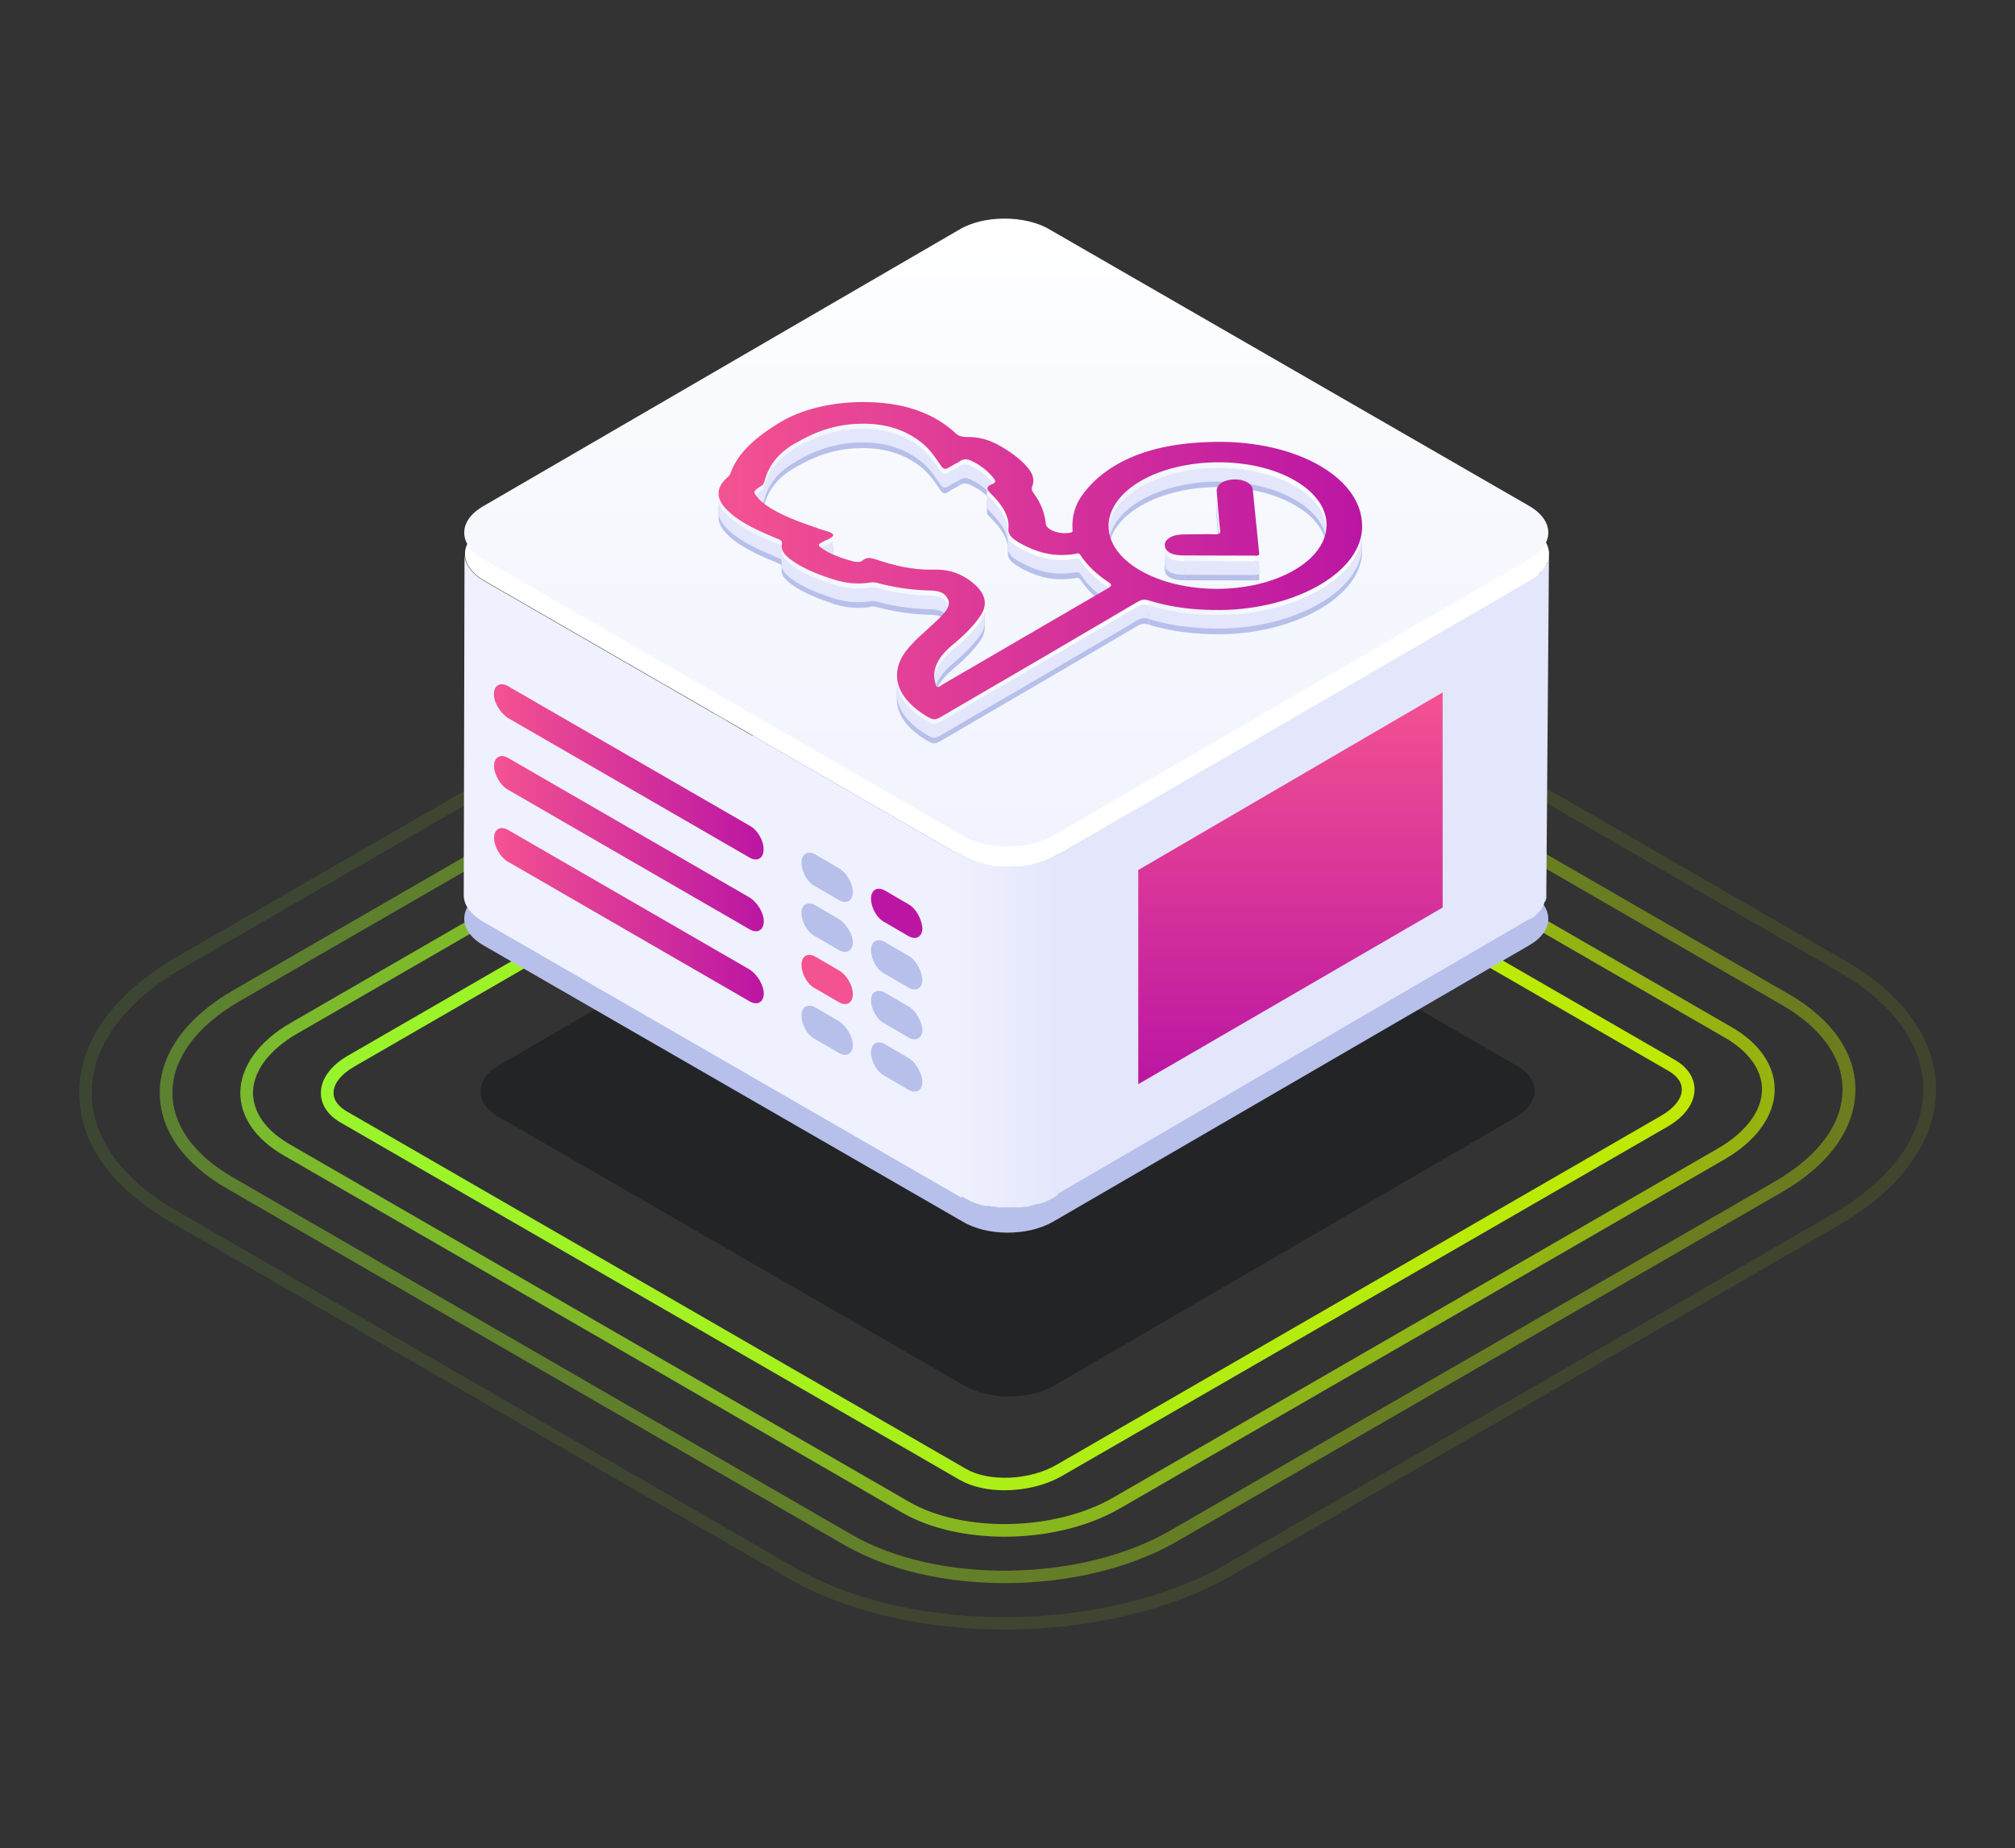<?xml version="1.0" encoding="utf-8"?>
<!-- Generator: Adobe Illustrator 24.0.1, SVG Export Plug-In . SVG Version: 6.00 Build 0)  -->
<svg version="1.1" id="Layer_1" xmlns="http://www.w3.org/2000/svg" xmlns:xlink="http://www.w3.org/1999/xlink" x="0px" y="0px"
	 viewBox="0 0 1063.2 975.3" style="enable-background:new 0 0 1063.2 975.3;" xml:space="preserve">
<rect x="0" y="0" width="1063.2" height="975.3" fill="#333333" stroke="none"/>
<style type="text/css">
	.st0{opacity:0.1;}
	.st1{fill:url(#SVGID_1_);}
	.st2{opacity:0.4;}
	.st3{fill:url(#SVGID_2_);}
	.st4{opacity:0.7;}
	.st5{fill:url(#SVGID_3_);}
	.st6{fill:url(#SVGID_4_);}
	.st7{fill:#0B0D0F;}
	.st8{fill:#B7C0EB;}
	.st9{fill:#E4E7FB;}
	.st10{fill:#EFF1FE;}
	.st11{fill:#FFFFFF;}
	.st12{fill:url(#SVGID_5_);}
	.st13{fill:url(#SVGID_6_);}
	.st14{enable-background:new    ;}
	.st15{fill:#F45391;}
	.st16{fill:#BB16A3;}
	.st17{fill:url(#SVGID_7_);}
	.st18{fill:url(#SVGID_8_);}
	.st19{fill:url(#SVGID_9_);}
	.st20{fill:url(#SVGID_10_);}
	.st21{fill:url(#SVGID_11_);}
	.st22{fill:url(#SVGID_12_);}
	.st23{fill:url(#SVGID_13_);}
	.st24{fill:url(#SVGID_14_);}
	.st25{fill:url(#SVGID_15_);}
	.st26{fill:url(#SVGID_16_);}
	.st27{fill:url(#SVGID_17_);}
	.st28{fill:url(#SVGID_18_);}
	.st29{fill:url(#SVGID_19_);}
	.st30{fill:url(#SVGID_20_);}
	.st31{fill:url(#SVGID_21_);}
	.st32{fill:url(#SVGID_22_);}
	.st33{fill:url(#SVGID_23_);}
	.st34{fill:url(#SVGID_24_);}
	.st35{fill:url(#SVGID_25_);}
	.st36{fill:url(#SVGID_26_);}
	.st37{fill:url(#SVGID_27_);}
	.st38{fill:url(#SVGID_28_);}
	.st39{fill:url(#SVGID_29_);}
</style>
<g>
	<g>
		<g class="st0">
			<linearGradient id="SVGID_1_" gradientUnits="userSpaceOnUse" x1="41.782" y1="575.789" x2="1021.418" y2="575.789">
				<stop  offset="0" style="stop-color:#98F42C"/>
				<stop  offset="1" style="stop-color:#C0E900"/>
			</linearGradient>
			<path class="st1" d="M530.1,859.9c-41.6,0-82.8-9-114.1-27L89.5,644.5c-30.8-17.8-47.7-41.8-47.7-67.8
				c0-27.1,18.3-52.5,51.4-71.7l319.2-184.3c65.8-38,171.1-38.9,234.9-2.1l326.5,188.5c30.8,17.8,47.7,41.8,47.7,67.8
				c0,27.1-18.3,52.5-51.4,71.7L650.9,830.8C617.3,850.2,573.4,859.9,530.1,859.9z M533.1,298.2c-42.2,0-84.8,9.5-117.5,28.3
				L96.5,510.8c-31,17.9-48.1,41.3-48.1,65.9c0,23.5,15.8,45.5,44.4,62l326.5,188.5c61.9,35.7,164.3,34.8,228.2-2.1l319.2-184.3
				c31-17.9,48.1-41.3,48.1-65.9c0-23.4-15.8-45.5-44.4-62L643.9,324.4C613.6,306.9,573.6,298.2,533.1,298.2z"/>
		</g>
		<g class="st2">
			<linearGradient id="SVGID_2_" gradientUnits="userSpaceOnUse" x1="84.298" y1="575.788" x2="978.9" y2="575.788">
				<stop  offset="0" style="stop-color:#98F42C"/>
				<stop  offset="1" style="stop-color:#C0E900"/>
			</linearGradient>
			<path class="st3" d="M530.1,835.4c-30.7,0-61-6.6-84-19.8L119.6,627.1c-22.8-13.1-35.3-31-35.3-50.4c0-20.5,13.8-39.8,39-54.3
				l319.2-184.3c49.2-28.4,127.5-29.3,174.7-2.1l326.5,188.5c22.8,13.1,35.3,31,35.3,50.4c0,20.5-13.8,39.8-39,54.3L620.8,813.5
				C595.5,828.1,562.5,835.4,530.1,835.4z M122.9,621.3l326.5,188.5c45.3,26.2,120.7,25.2,168-2.1l319.2-184.3
				c23-13.3,35.6-30.5,35.6-48.5c0-16.9-11.3-32.7-32-44.6L613.8,341.8c-45.3-26.2-120.7-25.2-168,2.1L126.6,528.2
				c-23,13.3-35.6,30.5-35.6,48.5C91,593.6,102.3,609.4,122.9,621.3z"/>
		</g>
		<g class="st4">
			<linearGradient id="SVGID_3_" gradientUnits="userSpaceOnUse" x1="126.807" y1="575.788" x2="936.391" y2="575.788">
				<stop  offset="0" style="stop-color:#98F42C"/>
				<stop  offset="1" style="stop-color:#C0E900"/>
			</linearGradient>
			<path class="st5" d="M530.1,810.9c-19.8,0-39.3-4.2-53.9-12.6L149.7,609.7c-14.8-8.5-22.9-20.3-22.9-33
				c0-13.7,9.7-27.2,26.5-36.9l319.2-184.3c32.6-18.8,84-19.8,114.5-2.1l326.5,188.5c14.8,8.5,22.9,20.3,22.9,33
				c0,13.7-9.7,27.2-26.5,36.9L590.7,796.1C573.7,805.9,551.6,810.9,530.1,810.9z M153,603.9l326.5,188.5
				c28.7,16.6,77.1,15.6,107.8-2.1l319.2-184.3c14.7-8.5,23.2-19.9,23.2-31.1c0-10.3-6.9-20-19.5-27.3L583.7,359.1
				c-28.7-16.6-77.1-15.6-107.8,2.1L156.7,545.5c-14.7,8.5-23.2,19.9-23.2,31.1C133.5,587,140.4,596.7,153,603.9L153,603.9z"/>
		</g>
		<g>
			<linearGradient id="SVGID_4_" gradientUnits="userSpaceOnUse" x1="169.265" y1="575.789" x2="893.934" y2="575.789">
				<stop  offset="0" style="stop-color:#98F42C"/>
				<stop  offset="1" style="stop-color:#C0E900"/>
			</linearGradient>
			<path class="st6" d="M530.1,786.4c-8.9,0-17.4-1.8-23.9-5.6L179.8,592.4c-6.8-3.9-10.5-9.5-10.5-15.7c0-7.2,5.2-14.4,14.2-19.6
				l319.2-184.3c16.3-9.4,40.1-10.3,54.4-2.1l326.5,188.5c6.8,3.9,10.5,9.5,10.5,15.7c0,7.2-5.2,14.4-14.2,19.6L560.6,778.7
				C551.8,783.8,540.7,786.4,530.1,786.4z M533.1,371.8c-9.4,0-19.4,2.3-27.2,6.8L186.8,562.9c-6.9,4-10.8,9-10.8,13.8
				c0,4.8,3.9,8,7.2,9.9l326.5,188.5c12.1,7,33.5,6.1,47.7-2.1l319.2-184.3c6.9-4,10.8-9,10.8-13.8c0-4.8-3.9-8-7.2-9.9L553.6,376.5
				C548.1,373.4,540.8,371.8,533.1,371.8z"/>
		</g>
	</g>
	<g class="st2">
		<path class="st7" d="M263.2,589.4c-12.9-7.3-12.9-19.9,0-27.2l244.2-142c12.9-7.3,33.7-7.3,46.6,0l246,142
			c12.9,7.3,12.9,19.4,0,27.2l-244.2,142c-12.9,7.3-33.7,7.3-46.6,0L263.2,589.4z"/>
	</g>
	<g>
		<path class="st8" d="M255,498.8c-13.4-7.8-13.4-20.3,0-28l251.1-145.9c12.9-7.8,35-7.8,47.9,0l252.9,145.9
			c13.4,7.8,13.4,20.3,0,28L555.8,644.6c-13.4,7.8-35,7.8-47.9,0L255,498.8z"/>
	</g>
	<path class="st9" d="M817.3,292.5c0,0.4,0,0.9,0,1.3c0,0.4-0.7,0.4-0.7,0.8c0,0.4,0,0.9-0.4,1.3c0,0,0.3,0.5,0.3,0.9
		s-0.4,0.9-0.4,0.9c-0.4,0.4-0.4,0.9-0.9,1.3c0,0,0,0-0.4,0.4c-0.4,0.4-0.4,0.9-0.9,1.3c0,0-0.6,0-0.6,0.5c-0.4,0.4-0.2,0.8-0.7,1.3
		c-0.4,0.4-1.5,0.1-1.5,0.6c-0.4,0.4-0.4,0.4-0.9,0.9c-0.4,0.4-0.9,0.4-1.3,0.9c-0.4,0.4-1.3,0.4-1.8,0.8L557.1,451.8l-1.3,179.5
		L806.9,485h0.4c0.4-0.4,0.4-0.4,0.9-0.4c0.4-0.4,0.9-0.4,1.3-0.9c0.4,0,0.4-0.4,0.9-0.9c0.4-0.4,0.9-0.4,0.9-0.9l0,0
		c0.4-0.4,0.9-0.9,1.3-1.3c0,0,0,0,0.4-0.4c0.4-0.4,0.4-0.4,0.4-0.9l0.4-0.4c0,0,0,0,0-0.4c0.4-0.4,0.4-0.9,0.9-1.3c0,0,0,0,0-0.4
		s0.4-0.9,0.4-0.9c0-0.4,0-0.4,0.4-0.4l0,0c0-0.4,0-0.9,0.4-1.3c0-0.4,0-0.4,0-0.9c0,0,0,0,0-0.4c0-0.4,0-0.9,0-0.9
		c0-0.4,0-0.4,0-0.9v-0.4l1.4-178.7C817.4,293.2,817.3,292.1,817.3,292.5z"/>
	<path class="st10" d="M255,306.3c-6.5-3.9-9.9-9.1-9.9-13.8l-0.4,179.9c0,5.2,3.5,9.9,9.9,13.8l252.9,145.9l0.4-179.9L255,306.3z"
		/>
	<g>
		<path class="st11" d="M807.3,278.3c13.4,7.8,13.4,20.3,0,28L556.2,452.2c-13.4,7.8-35,7.8-47.9,0L255.4,306.3
			c-13.4-7.8-13.4-20.3,0-28l251.1-145.9c12.9-7.8,35-7.8,47.9,0L807.3,278.3z"/>
	</g>
	<g>
		
			<linearGradient id="SVGID_5_" gradientUnits="userSpaceOnUse" x1="1003.317" y1="18719.246" x2="1003.317" y2="19330.932" gradientTransform="matrix(-0.542 0 0 -0.542 1074.55 10588.851)">
			<stop  offset="0" style="stop-color:#F1F4FE"/>
			<stop  offset="0.58" style="stop-color:#F7F9FE"/>
			<stop  offset="1" style="stop-color:#FFFFFF"/>
		</linearGradient>
		<path class="st12" d="M255,295.1c-13.4-7.8-13.4-20.3,0-28l251.1-145.9c12.9-7.8,35-7.8,47.9,0L806.9,267c13.4,7.8,13.4,20.3,0,28
			L555.8,440.9c-13.4,7.8-35,7.8-47.9,0L255,295.1z"/>
	</g>
	
		<linearGradient id="SVGID_6_" gradientUnits="userSpaceOnUse" x1="119.549" y1="-2322.448" x2="195.061" y2="-2322.448" gradientTransform="matrix(0.721 0 0 0.721 418.042 2216.998)">
		<stop  offset="0" style="stop-color:#EFF1FE"/>
		<stop  offset="1" style="stop-color:#E4E7FB"/>
	</linearGradient>
	<path class="st13" d="M552.3,633.8c1.3-0.4,5.2-2.6,6-3.5V450.4c-0.9,0.4-4.3,2.6-5.6,3c-0.4,0-0.4,0.4-0.9,0.4
		c-0.9,0.4-1.7,0.9-2.6,0.9c-0.4,0-0.9,0.4-0.9,0.4c-0.4,0-1.3,0.4-1.7,0.4s-0.9,0-1.3,0.4c-0.4,0-1.3,0.4-1.7,0.4s-0.9,0-1.3,0.4
		c-1.3,0-2.6,0.4-3.9,0.4c-0.4,0-0.9,0-1.3,0c-0.9,0-1.3,0-2.2,0c-0.4,0-0.9,0-1.3,0c-0.4,0-1.3,0-1.7,0s-0.9,0-1.7,0
		c-0.4,0-1.3,0-1.7,0s-1.3,0-1.7,0s-1.3,0-1.7,0s-0.9,0-1.7-0.4c-0.4,0-1.3-0.4-1.7-0.4s-0.9,0-1.3-0.4c-0.9,0-1.3-0.4-2.2-0.4
		c-0.4,0-0.9,0-1.3-0.4c-1.3-0.4-2.6-0.9-3.5-1.3c-0.4,0-1.3-0.4-1.7-0.9c-0.4,0-0.4-0.4-0.9-0.4c-0.9-0.4-5.6-3-6.5-3.5v180.4
		c0.9,0.4,5.2,3,6,3.5c0.4,0,0.4,0,0.9,0.4c0.4,0.4,0.9,0.4,1.7,0.9l0,0c1.3,0.4,2.2,0.9,3.5,1.3c0,0,0,0,0.4,0s0.4,0,0.9,0.4
		c0.9,0,1.3,0.4,2.2,0.4h0.4c0.4,0,0.4,0,0.9,0s1.3,0,1.7,0.4c0.4,0,0.4,0,0.9,0s0.4,0,0.9,0s0.9,0,1.7,0.4c0.4,0,0.4,0,0.9,0
		s0.4,0,0.9,0c0.4,0,0.9,0,1.7,0c0.4,0,0.4,0,0.9,0s0.4,0,0.9,0s1.3,0,1.7,0s0.9,0,0.9,0h0.4c0.9,0,1.7,0,2.2,0s0.4,0,0.9,0h0.4
		c1.3,0,2.6-0.4,3.9-0.4l0,0c0.4,0,0.9,0,1.3-0.4c0.9,0,1.3-0.4,1.7-0.4c0.4,0,0.9-0.4,1.3-0.4s1.3-0.4,1.7-0.4h0.4
		c0.4,0,0.4,0,0.4,0c0.9-0.4,1.7-0.4,2.6-0.9C551.9,634.3,552.3,633.8,552.3,633.8z"/>
	<g>
		<g class="st14">
			<g>
				<path class="st8" d="M442.7,458.2l-12.5-7.3c-3.9-2.2-7.3-0.4-7.3,4.3s3,10.4,7.3,12.5l12.5,7.3c3.9,2.2,7.3,0.4,7.3-4.3
					S446.6,460.4,442.7,458.2L442.7,458.2z"/>
			</g>
		</g>
	</g>
	<g>
		<g class="st14">
			<g>
				<path class="st8" d="M442.7,485l-12.5-7.3c-3.9-2.2-7.3-0.4-7.3,3.9c0,4.7,3,10.4,7.3,12.5l12.5,7.3c3.9,2.2,7.3,0.4,7.3-4.3
					C450,493.2,446.6,487.5,442.7,485L442.7,485z"/>
			</g>
		</g>
	</g>
	<g>
		<g class="st14">
			<g>
				<path class="st15" d="M442.7,512.1l-12.5-7.3c-3.9-2.2-7.3-0.4-7.3,4.3c0,4.7,3,10.4,7.3,12.5l12.5,7.3c3.9,2.2,7.3,0.4,7.3-4.3
					C450,519.9,446.6,514.3,442.7,512.1L442.7,512.1z"/>
			</g>
		</g>
	</g>
	<g>
		<g class="st14">
			<g>
				<path class="st8" d="M442.7,538.9l-12.5-7.3c-3.9-2.2-7.3-0.4-7.3,4.3s3,10.4,7.3,12.5l12.5,7.3c3.9,2.2,7.3,0.4,7.3-4.3
					C450,547.1,446.6,541.5,442.7,538.9L442.7,538.9z"/>
			</g>
		</g>
	</g>
	<g>
		<g class="st14">
			<g>
				<path class="st16" d="M479.4,477.2l-12.5-7.3c-3.9-2.2-7.3-0.4-7.3,4.3s3,10.4,7.3,12.5l12.5,7.3c3.9,2.2,7.3,0.4,7.3-4.3
					C486.3,485,483.3,479.3,479.4,477.2L479.4,477.2z"/>
			</g>
		</g>
	</g>
	<g>
		<g class="st14">
			<g>
				<path class="st8" d="M479.4,504.4l-12.5-7.3c-3.9-2.2-7.3-0.4-7.3,4.3c0,4.7,3,10.4,7.3,12.5l12.5,7.3c3.9,2.2,7.3,0.4,7.3-4.3
					C486.3,512.1,483.3,506.5,479.4,504.4L479.4,504.4z"/>
			</g>
		</g>
	</g>
	<g>
		<g class="st14">
			<g>
				<path class="st8" d="M479.4,531.1l-12.5-7.3c-3.9-2.2-7.3-0.4-7.3,3.9c0,4.7,3,10.4,7.3,12.5l12.5,7.3c3.9,2.2,7.3,0.4,7.3-4.3
					C486.3,538.9,483.3,533.3,479.4,531.1L479.4,531.1z"/>
			</g>
		</g>
	</g>
	<g>
		<g class="st14">
			<g>
				<path class="st8" d="M479.4,558.3l-12.5-7.3c-3.9-2.2-7.3-0.4-7.3,4.3s3,10.4,7.3,12.5l12.5,7.3c3.9,2.2,7.3,0.4,7.3-4.3
					C486.3,566.1,483.3,560.5,479.4,558.3L479.4,558.3z"/>
			</g>
		</g>
	</g>
	<g>
		<g class="st14">
			<g>
				
					<linearGradient id="SVGID_7_" gradientUnits="userSpaceOnUse" x1="-771.378" y1="-5534.887" x2="-508.809" y2="-5534.887" gradientTransform="matrix(0.542 0 0 0.542 678.535 3406.08)">
					<stop  offset="0" style="stop-color:#F45391"/>
					<stop  offset="0.18" style="stop-color:#E94794"/>
					<stop  offset="1" style="stop-color:#BB16A3"/>
				</linearGradient>
				<path class="st17" d="M395.7,435.8L267.9,362c-3.9-2.2-7.3-0.4-7.3,4.3c0,4.7,3.5,9.9,7.3,12.5l127.7,73.8
					c3.9,2.2,7.3,0.4,7.3-4.3C403,443.5,399.6,437.9,395.7,435.8L395.7,435.8z"/>
			</g>
		</g>
	</g>
	<g>
		<g class="st14">
			<g>
				
					<linearGradient id="SVGID_8_" gradientUnits="userSpaceOnUse" x1="-771.378" y1="-5464.798" x2="-508.809" y2="-5464.798" gradientTransform="matrix(0.542 0 0 0.542 678.535 3406.08)">
					<stop  offset="0" style="stop-color:#F45391"/>
					<stop  offset="0.18" style="stop-color:#E94794"/>
					<stop  offset="1" style="stop-color:#BB16A3"/>
				</linearGradient>
				<path class="st18" d="M395.7,473.7l-127.7-73.8c-3.9-2.2-7.3-0.4-7.3,4.3s3.5,10.4,7.3,12.5l127.7,73.8c3.9,2.2,7.3,0.4,7.3-4.3
					S399.6,476.3,395.7,473.7L395.7,473.7z"/>
			</g>
		</g>
	</g>
	<g>
		<g class="st14">
			<g>
				
					<linearGradient id="SVGID_9_" gradientUnits="userSpaceOnUse" x1="-771.378" y1="-5394.709" x2="-508.809" y2="-5394.709" gradientTransform="matrix(0.542 0 0 0.542 678.535 3406.08)">
					<stop  offset="0" style="stop-color:#F45391"/>
					<stop  offset="0.18" style="stop-color:#E94794"/>
					<stop  offset="1" style="stop-color:#BB16A3"/>
				</linearGradient>
				<path class="st19" d="M395.7,511.7l-127.7-73.8c-3.9-2.2-7.3-0.4-7.3,4.3s3.5,10.4,7.3,12.5l127.7,73.8c3.9,2.2,7.3,0.4,7.3-4.3
					C403,519.9,399.6,514.3,395.7,511.7L395.7,511.7z"/>
			</g>
		</g>
	</g>
	
		<linearGradient id="SVGID_10_" gradientUnits="userSpaceOnUse" x1="4.38" y1="-5611.745" x2="4.38" y2="-5230.237" gradientTransform="matrix(0.542 0 0 0.542 678.535 3406.08)">
		<stop  offset="0" style="stop-color:#F45391"/>
		<stop  offset="0.18" style="stop-color:#E94794"/>
		<stop  offset="1" style="stop-color:#BB16A3"/>
	</linearGradient>
	<polygon class="st20" points="761.2,478.9 600.6,572.1 600.6,459.1 761.2,365.4 	"/>
	<g>
		<g>
			<g>
				<path class="st8" d="M524.7,259.5l0,7.2c0-0.4-0.2-0.7-0.5-1.2l0-7.2C524.6,258.8,524.7,259.2,524.7,259.5z"/>
			</g>
			<g>
				<path class="st8" d="M545.2,259.4l0,7.2c0,1.1-0.2,2.1-0.6,3.2l0-7.2C545,261.5,545.2,260.4,545.2,259.4z"/>
			</g>
			<g>
				<path class="st8" d="M544.4,270.9l0-7.2c0-0.4,0.1-0.8,0.2-1.2l0,7.2C544.5,270.2,544.4,270.6,544.4,270.9z"/>
			</g>
			<g>
				<path class="st8" d="M641.9,272l0-7.2c0,0.1,0,0.2,0,0.3l0,7.2C641.9,272.2,641.9,272.1,641.9,272z"/>
			</g>
			<g>
				<path class="st8" d="M700,282.7l0,7.2c-0.1-8.5-5.6-16.9-16.6-23.2c-22.1-13-59-12.9-81.4,0.2c-11.4,6.6-17.1,15.3-17,23.9
					l0-7.2c-0.1-8.6,5.6-17.3,17-23.9c22.4-13,59.3-13.2,81.4-0.2C694.4,265.8,699.9,274.3,700,282.7z"/>
			</g>
			<g>
				<path class="st8" d="M565.8,290.7l0-7.2c0,0.6,0,1.1,0.1,1.7l0,7.2C565.9,291.8,565.8,291.2,565.8,290.7z"/>
			</g>
			<g>
				<path class="st8" d="M565.9,286l0,7.2c0-0.2-0.1-0.5-0.1-0.7l0-7.2C565.8,285.5,565.9,285.8,565.9,286z"/>
			</g>
			<g>
				<path class="st8" d="M643.7,286.3l0,7.2c0-0.1,0-0.3,0-0.4c-0.8-7-1.2-13.9-1.8-20.7l0-7.2c0.6,6.8,1,13.8,1.8,20.7
					C643.7,286,643.7,286.2,643.7,286.3z"/>
			</g>
			<g>
				<path class="st8" d="M614.6,300.6l0-7.2c0,0.7,0.2,1.4,0.5,2.2l0,7.2C614.8,302,614.6,301.3,614.6,300.6z"/>
			</g>
			<g>
				<path class="st8" d="M624.8,299l0,7.2c-4.5,0-8.1-0.8-9.7-3.4l0-7.2C616.8,298.2,620.3,299,624.8,299z"/>
			</g>
			<g>
				<path class="st8" d="M662.1,299.1l0,7.2c-12.2-0.1-24.6,0-37.3-0.1l0-7.2C637.5,299.1,649.9,299.1,662.1,299.1z"/>
			</g>
			<g>
				<path class="st8" d="M664.4,298.2l0,7.2c0,0.3-0.1,0.6-0.4,0.7c-0.4,0.2-1,0.3-1.9,0.2l0-7.2c0.9,0.1,1.6,0,1.9-0.2
					C664.3,298.8,664.4,298.5,664.4,298.2z"/>
			</g>
			<g>
				<path class="st8" d="M586.3,314.5l0,7.2c0-0.4-0.3-0.8-1-1.3l0-7.2C586,313.7,586.3,314.1,586.3,314.5z"/>
			</g>
			<path class="st8" d="M506,249l0,7.2c-0.3,0.2-0.7,0.5-1,0.7c-0.5,0.3-1,0.6-1.6,0.8l0-7.2c0.5-0.3,1.1-0.6,1.6-0.8
				C505.4,249.5,505.7,249.3,506,249z M485.4,238.8c-7.9-6-17.8-9.8-31.5-9.5c-13.9,0.2-24.7,4.5-34,10l0,7.2
				c9.3-5.4,20.1-9.8,34-10c13.6-0.3,23.6,3.5,31.5,9.5c5,3.8,7.8,8.4,10.9,12.8l0-7.2C493.2,247.2,490.3,242.6,485.4,238.8z
				 M501.8,251.4c-0.3,0.2-0.7,0.4-1,0.6l0,7.2c0.3-0.2,0.6-0.4,1-0.6c0.5-0.3,1.1-0.6,1.6-0.9l0-7.2
				C502.9,250.8,502.3,251.1,501.8,251.4z M500.2,252.5c-2,1.1-2.7,0.6-3.9-0.9l0,7.2c1.1,1.5,1.9,2,3.9,0.9
				c0.2-0.1,0.4-0.3,0.7-0.4l0-7.2C500.6,252.2,500.4,252.4,500.2,252.5z M512.5,248.9c-2.1-1-3.9-1.4-5.9-0.2
				c-0.2,0.1-0.3,0.2-0.5,0.3l0,7.2c0.2-0.1,0.3-0.2,0.5-0.3c2.1-1.2,3.8-0.8,5.9,0.2c5.4,2.6,8.9,5.8,11.8,9.4l0-7.2
				C521.4,254.7,517.8,251.5,512.5,248.9z M401.2,269.5c1.3-0.7,1.7-1.7,1.9-2.5c2-7.5,6.4-14.5,16.1-20.1c0.2-0.1,0.5-0.3,0.8-0.4
				l0-7.2c-0.3,0.1-0.5,0.3-0.8,0.4c-9.6,5.6-14,12.7-16.1,20.1c-0.2,0.9-0.6,1.8-1.9,2.5c-2.2,1.3-3.3,2.2-3.3,3.2l0,7.2
				C398,271.7,399,270.8,401.2,269.5z M522.2,265.5c-0.9-0.8-1.4-1.6-1.4-2.3l0,7.2c0,0.7,0.6,1.5,1.4,2.3
				c5.4,5.4,9.7,11.1,9.7,17.4l0-7.2C531.9,276.7,527.6,270.9,522.2,265.5z M438.1,289.6c-0.6,0.3-1.2,0.6-1.9,1
				c-0.7,0.3-1.4,0.7-2.1,1c-0.2,0.1-0.3,0.2-0.5,0.3l0,7.2c0.1-0.1,0.3-0.2,0.5-0.3c0.6-0.4,1.3-0.7,2.1-1c0.7-0.3,1.4-0.6,1.9-1
				c0.8-0.5,1.4-1,1.4-1.6l0-7.2C439.5,288.6,438.9,289.1,438.1,289.6z M410.5,290c-9.7-3.9-19.2-8.2-25.6-14.1
				c-3.7-3.2-5.7-6.5-5.7-9.8l0,7.2c0,3.3,2.1,6.6,5.7,9.8c6.4,5.9,15.9,10.1,25.6,14.1c1.3,0.5,2.1,1,2.1,2l0-7.2
				C412.6,291,411.8,290.6,410.5,290z M538.1,299.4l0-7.2c-3.6-2.1-6.2-4-6.3-7.1l0,7.2C531.9,295.4,534.5,297.3,538.1,299.4z
				 M432.9,299.5c0.2-0.1,0.4-0.2,0.8-0.4l0-7.2c-0.4,0.2-0.6,0.3-0.8,0.4c-0.6,0.3-0.9,0.7-0.9,1l0,7.2
				C432,300.1,432.3,299.8,432.9,299.5z M567.7,297.8l0,7.2c1.3-0.2,1.9,0.1,2.5,1l0-7.2C569.5,297.9,568.9,297.5,567.7,297.8z
				 M538.1,292.3l0,7.2c8.5,4.6,17.4,7.6,29.6,5.5l0-7.2C555.4,299.9,546.5,296.9,538.1,292.3z M418.4,308.9
				c5.6,3.9,12.6,6.8,20.3,9.3l0-7.2c-7.7-2.5-14.7-5.3-20.3-9.3c-3.6-2.5-5.9-5-6-7.9l0,7.2C412.4,304,414.8,306.5,418.4,308.9z
				 M459.1,313l0,7.2c1.9-0.4,3.5,0.1,5.2,0.6l0-7.2C462.6,313.1,461,312.7,459.1,313z M570.1,298.7l0,7.2
				c3.5,5.4,8.5,10.2,15.1,14.5l0-7.2C578.6,308.9,573.7,304.1,570.1,298.7z M438.6,311.1l0,7.2c6.2,2.1,13,3.2,20.5,2l0-7.2
				C451.6,314.3,444.8,313.2,438.6,311.1z M490.6,317.2c-9.1-0.2-18-1.5-26.3-3.6l0,7.2c8.3,2.1,17.2,3.4,26.3,3.6
				c5.2,0.1,7.7,1.3,9.3,4.2l0-7.2C498.2,318.5,495.8,317.4,490.6,317.2z"/>
			<g>
				<path class="st8" d="M500.5,323.8l0,7.2c0-0.8-0.2-1.6-0.6-2.4l0-7.2C500.3,322.2,500.5,323,500.5,323.8z"/>
			</g>
			<g>
				<path class="st8" d="M718.7,283.4l0,7.2c0.1,11.9-8.6,22.9-22.5,30.9c-13.6,7.9-32.2,13-52.4,13.2c-13.3,0-25.7-1.4-37.5-5
					l0-7.2c11.8,3.7,24.2,5.1,37.5,5c20.2-0.2,38.8-5.3,52.4-13.2C710.1,306.2,718.8,295.2,718.7,283.4z"/>
			</g>
			<g>
				<path class="st8" d="M519.6,323.9l0,7.2c0,2.2-0.7,4.5-2.3,6.9c-3.8,5.5-9,10.5-14.7,15.3c-6,5.1-9.6,10.4-9.6,16.3l0-7.2
					c0-5.9,3.6-11.2,9.6-16.3c5.8-4.8,11-9.8,14.7-15.3C518.9,328.3,519.6,326.1,519.6,323.9z"/>
			</g>
			<g>
				<path class="st8" d="M473.2,369.2l0-7.2c0.1,8.1,5.7,15.8,16.6,22c2.5,1.4,3.7,1.4,6.2,0c34.9-20.3,69.7-40.6,104.3-61
					c2.1-1.2,3.5-1.3,6-0.6l0,7.2c-2.5-0.7-3.9-0.6-6,0.6c-34.6,20.4-69.5,40.7-104.3,61c-2.5,1.4-3.7,1.4-6.2,0
					C479,385,473.3,377.3,473.2,369.2z"/>
			</g>
		</g>
		<g>
			<g>
				<linearGradient id="SVGID_11_" gradientUnits="userSpaceOnUse" x1="524.256" y1="253.881" x2="524.774" y2="253.881">
					<stop  offset="0" style="stop-color:#F1F4FE"/>
					<stop  offset="0.58" style="stop-color:#F7F9FE"/>
					<stop  offset="1" style="stop-color:#FFFFFF"/>
				</linearGradient>
				<path class="st21" d="M524.7,250.9l0,7.2c0-0.4-0.2-0.7-0.5-1.2l0-7.2C524.6,250.1,524.7,250.5,524.7,250.9z"/>
			</g>
			<g>
				<linearGradient id="SVGID_12_" gradientUnits="userSpaceOnUse" x1="544.549" y1="255.945" x2="545.231" y2="255.945">
					<stop  offset="0" style="stop-color:#F1F4FE"/>
					<stop  offset="0.58" style="stop-color:#F7F9FE"/>
					<stop  offset="1" style="stop-color:#FFFFFF"/>
				</linearGradient>
				<path class="st22" d="M545.2,250.8l0,7.2c0,1.1-0.2,2.1-0.6,3.2l0-7.2C545,252.9,545.2,251.8,545.2,250.8z"/>
			</g>
			<g>
				<linearGradient id="SVGID_13_" gradientUnits="userSpaceOnUse" x1="544.341" y1="258.138" x2="544.594" y2="258.138">
					<stop  offset="0" style="stop-color:#F1F4FE"/>
					<stop  offset="0.58" style="stop-color:#F7F9FE"/>
					<stop  offset="1" style="stop-color:#FFFFFF"/>
				</linearGradient>
				<path class="st23" d="M544.4,262.3l0-7.2c0-0.4,0.1-0.8,0.2-1.2l0,7.2C544.5,261.5,544.4,261.9,544.4,262.3z"/>
			</g>
			<g>
				<linearGradient id="SVGID_14_" gradientUnits="userSpaceOnUse" x1="641.89" y1="259.953" x2="641.944" y2="259.953">
					<stop  offset="0" style="stop-color:#F1F4FE"/>
					<stop  offset="0.58" style="stop-color:#F7F9FE"/>
					<stop  offset="1" style="stop-color:#FFFFFF"/>
				</linearGradient>
				<path class="st24" d="M641.9,263.4l0-7.2c0,0.1,0,0.2,0,0.3l0,7.2C641.9,263.6,641.9,263.5,641.9,263.4z"/>
			</g>
			<g>
				<linearGradient id="SVGID_15_" gradientUnits="userSpaceOnUse" x1="584.929" y1="261.615" x2="700.026" y2="261.615">
					<stop  offset="0" style="stop-color:#F1F4FE"/>
					<stop  offset="0.58" style="stop-color:#F7F9FE"/>
					<stop  offset="1" style="stop-color:#FFFFFF"/>
				</linearGradient>
				<path class="st25" d="M700,274.1l0,7.2c-0.1-8.5-5.6-16.9-16.6-23.2c-22.1-13-59-12.9-81.4,0.2c-11.4,6.6-17.1,15.3-17,23.9
					l0-7.2c-0.1-8.6,5.6-17.3,17-23.9c22.4-13,59.3-13.2,81.4-0.2C694.4,257.2,699.9,265.6,700,274.1z"/>
			</g>
			<g>
				<linearGradient id="SVGID_16_" gradientUnits="userSpaceOnUse" x1="565.791" y1="279.294" x2="565.891" y2="279.294">
					<stop  offset="0" style="stop-color:#F1F4FE"/>
					<stop  offset="0.58" style="stop-color:#F7F9FE"/>
					<stop  offset="1" style="stop-color:#FFFFFF"/>
				</linearGradient>
				<path class="st26" d="M565.8,282l0-7.2c0,0.6,0,1.1,0.1,1.7l0,7.2C565.9,283.2,565.8,282.6,565.8,282z"/>
			</g>
			<g>
				<linearGradient id="SVGID_17_" gradientUnits="userSpaceOnUse" x1="565.846" y1="280.557" x2="565.978" y2="280.557">
					<stop  offset="0" style="stop-color:#F1F4FE"/>
					<stop  offset="0.58" style="stop-color:#F7F9FE"/>
					<stop  offset="1" style="stop-color:#FFFFFF"/>
				</linearGradient>
				<path class="st27" d="M565.9,277.3l0,7.2c0-0.2-0.1-0.5-0.1-0.7l0-7.2C565.8,276.9,565.9,277.1,565.9,277.3z"/>
			</g>
			<g>
				<linearGradient id="SVGID_18_" gradientUnits="userSpaceOnUse" x1="641.899" y1="270.659" x2="643.792" y2="270.659">
					<stop  offset="0" style="stop-color:#F1F4FE"/>
					<stop  offset="0.58" style="stop-color:#F7F9FE"/>
					<stop  offset="1" style="stop-color:#FFFFFF"/>
				</linearGradient>
				<path class="st28" d="M643.7,277.7l0,7.2c0-0.1,0-0.3,0-0.4c-0.8-7-1.2-13.9-1.8-20.7l0-7.2c0.6,6.8,1,13.8,1.8,20.7
					C643.7,277.4,643.7,277.5,643.7,277.7z"/>
			</g>
			<g>
				<linearGradient id="SVGID_19_" gradientUnits="userSpaceOnUse" x1="614.576" y1="289.449" x2="615.162" y2="289.449">
					<stop  offset="0" style="stop-color:#F1F4FE"/>
					<stop  offset="0.58" style="stop-color:#F7F9FE"/>
					<stop  offset="1" style="stop-color:#FFFFFF"/>
				</linearGradient>
				<path class="st29" d="M614.6,291.9l0-7.2c0,0.7,0.2,1.4,0.5,2.2l0,7.2C614.8,293.4,614.6,292.6,614.6,291.9z"/>
			</g>
			<g>
				<linearGradient id="SVGID_20_" gradientUnits="userSpaceOnUse" x1="615.117" y1="292.254" x2="624.886" y2="292.254">
					<stop  offset="0" style="stop-color:#F1F4FE"/>
					<stop  offset="0.58" style="stop-color:#F7F9FE"/>
					<stop  offset="1" style="stop-color:#FFFFFF"/>
				</linearGradient>
				<path class="st30" d="M624.8,290.4l0,7.2c-4.5,0-8.1-0.8-9.7-3.4l0-7.2C616.8,289.6,620.3,290.4,624.8,290.4z"/>
			</g>
			<g>
				<linearGradient id="SVGID_21_" gradientUnits="userSpaceOnUse" x1="624.841" y1="294.03" x2="662.173" y2="294.03">
					<stop  offset="0" style="stop-color:#F1F4FE"/>
					<stop  offset="0.58" style="stop-color:#F7F9FE"/>
					<stop  offset="1" style="stop-color:#FFFFFF"/>
				</linearGradient>
				<path class="st31" d="M662.1,290.5l0,7.2c-12.2-0.1-24.6,0-37.3-0.1l0-7.2C637.5,290.5,649.9,290.4,662.1,290.5z"/>
			</g>
			<g>
				<linearGradient id="SVGID_22_" gradientUnits="userSpaceOnUse" x1="662.128" y1="293.615" x2="664.492" y2="293.615">
					<stop  offset="0" style="stop-color:#F1F4FE"/>
					<stop  offset="0.58" style="stop-color:#F7F9FE"/>
					<stop  offset="1" style="stop-color:#FFFFFF"/>
				</linearGradient>
				<path class="st32" d="M664.4,289.5l0,7.2c0,0.3-0.1,0.6-0.4,0.7c-0.4,0.2-1,0.3-1.9,0.2l0-7.2c0.9,0.1,1.6,0,1.9-0.2
					C664.3,290.1,664.4,289.9,664.4,289.5z"/>
			</g>
			<g>
				<linearGradient id="SVGID_23_" gradientUnits="userSpaceOnUse" x1="585.25" y1="308.825" x2="586.342" y2="308.825">
					<stop  offset="0" style="stop-color:#F1F4FE"/>
					<stop  offset="0.58" style="stop-color:#F7F9FE"/>
					<stop  offset="1" style="stop-color:#FFFFFF"/>
				</linearGradient>
				<path class="st33" d="M586.3,305.9l0,7.2c0-0.4-0.3-0.8-1-1.3l0-7.2C586,305.1,586.3,305.5,586.3,305.9z"/>
			</g>
			<linearGradient id="SVGID_24_" gradientUnits="userSpaceOnUse" x1="379.092" y1="270.307" x2="585.295" y2="270.307">
				<stop  offset="0" style="stop-color:#F1F4FE"/>
				<stop  offset="0.58" style="stop-color:#F7F9FE"/>
				<stop  offset="1" style="stop-color:#FFFFFF"/>
			</linearGradient>
			<path class="st34" d="M506,240.4l0,7.2c-0.3,0.2-0.7,0.5-1,0.7c-0.5,0.3-1,0.6-1.6,0.8l0-7.2c0.5-0.3,1.1-0.6,1.6-0.8
				C505.4,240.9,505.7,240.7,506,240.4z M485.4,230.2c-7.9-6-17.8-9.8-31.5-9.5c-13.9,0.2-24.7,4.5-34,10l0,7.2
				c9.3-5.4,20.1-9.8,34-10c13.6-0.3,23.6,3.5,31.5,9.5c5,3.8,7.8,8.4,10.9,12.8l0-7.2C493.2,238.5,490.3,234,485.4,230.2z
				 M501.8,242.8c-0.3,0.2-0.7,0.4-1,0.6l0,7.2c0.3-0.2,0.6-0.4,1-0.6c0.5-0.3,1.1-0.6,1.6-0.9l0-7.2
				C502.9,242.2,502.3,242.5,501.8,242.8z M500.2,243.9c-2,1.1-2.7,0.6-3.9-0.9l0,7.2c1.1,1.5,1.9,2,3.9,0.9
				c0.2-0.1,0.4-0.3,0.7-0.4l0-7.2C500.6,243.6,500.4,243.7,500.2,243.9z M512.5,240.3c-2.1-1-3.9-1.4-5.9-0.2
				c-0.2,0.1-0.3,0.2-0.5,0.3l0,7.2c0.2-0.1,0.3-0.2,0.5-0.3c2.1-1.2,3.8-0.8,5.9,0.2c5.4,2.6,8.9,5.8,11.8,9.4l0-7.2
				C521.4,246.1,517.8,242.9,512.5,240.3z M401.2,260.9c1.3-0.7,1.7-1.7,1.9-2.5c2-7.5,6.4-14.5,16.1-20.1c0.2-0.1,0.5-0.3,0.8-0.4
				l0-7.2c-0.3,0.1-0.5,0.3-0.8,0.4c-9.6,5.6-14,12.7-16.1,20.1c-0.2,0.9-0.6,1.8-1.9,2.5c-2.2,1.3-3.3,2.2-3.3,3.2l0,7.2
				C398,263.1,399,262.2,401.2,260.9z M522.2,256.9c-0.9-0.8-1.4-1.6-1.4-2.3l0,7.2c0,0.7,0.6,1.5,1.4,2.3
				c5.4,5.4,9.7,11.1,9.7,17.4l0-7.2C531.9,268,527.6,262.3,522.2,256.9z M438.1,281c-0.6,0.3-1.2,0.6-1.9,1c-0.7,0.3-1.4,0.7-2.1,1
				c-0.2,0.1-0.3,0.2-0.5,0.3l0,7.2c0.1-0.1,0.3-0.2,0.5-0.3c0.6-0.4,1.3-0.7,2.1-1c0.7-0.3,1.4-0.6,1.9-1c0.8-0.5,1.4-1,1.4-1.6
				l0-7.2C439.5,280,438.9,280.5,438.1,281z M410.5,281.4c-9.7-3.9-19.2-8.2-25.6-14.1c-3.7-3.2-5.7-6.5-5.7-9.8l0,7.2
				c0,3.3,2.1,6.6,5.7,9.8c6.4,5.9,15.9,10.1,25.6,14.1c1.3,0.5,2.1,1,2.1,2l0-7.2C412.6,282.4,411.8,282,410.5,281.4z M538.1,290.8
				l0-7.2c-3.6-2.1-6.2-4-6.3-7.1l0,7.2C531.9,286.8,534.5,288.7,538.1,290.8z M432.9,290.8c0.2-0.1,0.4-0.2,0.8-0.4l0-7.2
				c-0.4,0.2-0.6,0.3-0.8,0.4c-0.6,0.3-0.9,0.7-0.9,1l0,7.2C432,291.5,432.3,291.2,432.9,290.8z M567.7,289.2l0,7.2
				c1.3-0.2,1.9,0.1,2.5,1l0-7.2C569.5,289.3,568.9,288.9,567.7,289.2z M538.1,283.6l0,7.2c8.5,4.6,17.4,7.6,29.6,5.5l0-7.2
				C555.4,291.2,546.5,288.3,538.1,283.6z M418.4,300.3c5.6,3.9,12.6,6.8,20.3,9.3l0-7.2c-7.7-2.5-14.7-5.3-20.3-9.3
				c-3.6-2.5-5.9-5-6-7.9l0,7.2C412.4,295.4,414.8,297.8,418.4,300.3z M459.1,304.4l0,7.2c1.9-0.4,3.5,0.1,5.2,0.6l0-7.2
				C462.6,304.5,461,304,459.1,304.4z M570.1,290.1l0,7.2c3.5,5.4,8.5,10.2,15.1,14.5l0-7.2C578.6,300.3,573.7,295.5,570.1,290.1z
				 M438.6,302.4l0,7.2c6.2,2.1,13,3.2,20.5,2l0-7.2C451.6,305.6,444.8,304.6,438.6,302.4z M490.6,308.6c-9.1-0.2-18-1.5-26.3-3.6
				l0,7.2c8.3,2.1,17.2,3.4,26.3,3.6c5.2,0.1,7.7,1.3,9.3,4.2l0-7.2C498.2,309.9,495.8,308.7,490.6,308.6z"/>
			<g>
				<linearGradient id="SVGID_25_" gradientUnits="userSpaceOnUse" x1="499.883" y1="317.565" x2="500.558" y2="317.565">
					<stop  offset="0" style="stop-color:#F1F4FE"/>
					<stop  offset="0.58" style="stop-color:#F7F9FE"/>
					<stop  offset="1" style="stop-color:#FFFFFF"/>
				</linearGradient>
				<path class="st35" d="M500.5,315.2l0,7.2c0-0.8-0.2-1.6-0.6-2.4l0-7.2C500.3,313.6,500.5,314.4,500.5,315.2z"/>
			</g>
			<g>
				<linearGradient id="SVGID_26_" gradientUnits="userSpaceOnUse" x1="606.352" y1="300.394" x2="718.774" y2="300.394">
					<stop  offset="0" style="stop-color:#F1F4FE"/>
					<stop  offset="0.58" style="stop-color:#F7F9FE"/>
					<stop  offset="1" style="stop-color:#FFFFFF"/>
				</linearGradient>
				<path class="st36" d="M718.7,274.7l0,7.2c0.1,11.9-8.6,22.9-22.5,30.9c-13.6,7.9-32.2,13-52.4,13.2c-13.3,0-25.7-1.4-37.5-5
					l0-7.2c11.8,3.7,24.2,5.1,37.5,5c20.2-0.2,38.8-5.3,52.4-13.2C710.1,297.6,718.8,286.6,718.7,274.7z"/>
			</g>
			<g>
				<linearGradient id="SVGID_27_" gradientUnits="userSpaceOnUse" x1="492.924" y1="338.034" x2="519.642" y2="338.034">
					<stop  offset="0" style="stop-color:#F1F4FE"/>
					<stop  offset="0.58" style="stop-color:#F7F9FE"/>
					<stop  offset="1" style="stop-color:#FFFFFF"/>
				</linearGradient>
				<path class="st37" d="M519.6,315.2l0,7.2c0,2.2-0.7,4.5-2.3,6.9c-3.8,5.5-9,10.5-14.7,15.3c-6,5.1-9.6,10.4-9.6,16.3l0-7.2
					c0-5.9,3.6-11.2,9.6-16.3c5.8-4.8,11-9.8,14.7-15.3C518.9,319.7,519.6,317.4,519.6,315.2z"/>
			</g>
			<g>
				<linearGradient id="SVGID_28_" gradientUnits="userSpaceOnUse" x1="473.196" y1="348.557" x2="606.397" y2="348.557">
					<stop  offset="0" style="stop-color:#F1F4FE"/>
					<stop  offset="0.58" style="stop-color:#F7F9FE"/>
					<stop  offset="1" style="stop-color:#FFFFFF"/>
				</linearGradient>
				<path class="st38" d="M473.2,360.6l0-7.2c0.1,8.1,5.7,15.8,16.6,22c2.5,1.4,3.7,1.4,6.2,0c34.9-20.3,69.7-40.6,104.3-61
					c2.1-1.2,3.5-1.3,6-0.6l0,7.2c-2.5-0.7-3.9-0.6-6,0.6c-34.6,20.4-69.5,40.7-104.3,61c-2.5,1.4-3.7,1.4-6.2,0
					C479,376.4,473.3,368.6,473.2,360.6z"/>
			</g>
		</g>
		<g>
			<path class="st9" d="M524.7,256.6l0,7.2c0-0.4-0.2-0.7-0.5-1.2l0-7.2C524.6,255.8,524.7,256.2,524.7,256.6z"/>
		</g>
		<g>
			<path class="st9" d="M545.2,256.4l0,7.2c0,1.1-0.2,2.1-0.6,3.2l0-7.2C545,258.6,545.2,257.5,545.2,256.4z"/>
		</g>
		<g>
			<path class="st9" d="M544.4,268l0-7.2c0-0.4,0.1-0.8,0.2-1.2l0,7.2C544.5,267.2,544.4,267.6,544.4,268z"/>
		</g>
		<g>
			<path class="st9" d="M641.9,269.1l0-7.2c0,0.1,0,0.2,0,0.3l0,7.2C641.9,269.3,641.9,269.2,641.9,269.1z"/>
		</g>
		<g>
			<path class="st9" d="M700,279.8l0,7.2c-0.1-8.5-5.6-16.9-16.6-23.2c-22.1-13-59-12.9-81.4,0.2c-11.4,6.6-17.1,15.3-17,23.9l0-7.2
				c-0.1-8.6,5.6-17.3,17-23.9c22.4-13,59.3-13.2,81.4-0.2C694.4,262.9,699.9,271.3,700,279.8z"/>
		</g>
		<g>
			<path class="st9" d="M565.8,287.7l0-7.2c0,0.6,0,1.1,0.1,1.7l0,7.2C565.9,288.8,565.8,288.3,565.8,287.7z"/>
		</g>
		<g>
			<path class="st9" d="M565.9,283l0,7.2c0-0.2-0.1-0.5-0.1-0.7l0-7.2C565.8,282.6,565.9,282.8,565.9,283z"/>
		</g>
		<g>
			<path class="st9" d="M643.7,283.3l0,7.2c0-0.1,0-0.3,0-0.4c-0.8-7-1.2-13.9-1.8-20.7l0-7.2c0.6,6.8,1,13.8,1.8,20.7
				C643.7,283.1,643.7,283.2,643.7,283.3z"/>
		</g>
		<g>
			<path class="st9" d="M614.6,297.6l0-7.2c0,0.7,0.2,1.4,0.5,2.2l0,7.2C614.8,299.1,614.6,298.3,614.6,297.6z"/>
		</g>
		<g>
			<path class="st9" d="M624.8,296.1l0,7.2c-4.5,0-8.1-0.8-9.7-3.4l0-7.2C616.8,295.3,620.3,296.1,624.8,296.1z"/>
		</g>
		<g>
			<path class="st9" d="M662.1,296.2l0,7.2c-12.2-0.1-24.6,0-37.3-0.1l0-7.2C637.5,296.2,649.9,296.1,662.1,296.2z"/>
		</g>
		<g>
			<path class="st9" d="M664.4,295.2l0,7.2c0,0.3-0.1,0.6-0.4,0.7c-0.4,0.2-1,0.3-1.9,0.2l0-7.2c0.9,0.1,1.6,0,1.9-0.2
				C664.3,295.8,664.4,295.6,664.4,295.2z"/>
		</g>
		<g>
			<path class="st9" d="M586.3,311.6l0,7.2c0-0.4-0.3-0.8-1-1.3l0-7.2C586,310.8,586.3,311.2,586.3,311.6z"/>
		</g>
		<path class="st9" d="M506,246.1l0,7.2c-0.3,0.2-0.7,0.5-1,0.7c-0.5,0.3-1,0.6-1.6,0.8l0-7.2c0.5-0.3,1.1-0.6,1.6-0.8
			C505.4,246.6,505.7,246.3,506,246.1z M485.4,235.8c-7.9-6-17.8-9.8-31.5-9.5c-13.9,0.2-24.7,4.5-34,10l0,7.2
			c9.3-5.4,20.1-9.8,34-10c13.6-0.3,23.6,3.5,31.5,9.5c5,3.8,7.8,8.4,10.9,12.8l0-7.2C493.2,244.2,490.3,239.7,485.4,235.8z
			 M501.8,248.5c-0.3,0.2-0.7,0.4-1,0.6l0,7.2c0.3-0.2,0.6-0.4,1-0.6c0.5-0.3,1.1-0.6,1.6-0.9l0-7.2
			C502.9,247.9,502.3,248.2,501.8,248.5z M500.2,249.5c-2,1.1-2.7,0.6-3.9-0.9l0,7.2c1.1,1.5,1.9,2,3.9,0.9c0.2-0.1,0.4-0.3,0.7-0.4
			l0-7.2C500.6,249.3,500.4,249.4,500.2,249.5z M512.5,246c-2.1-1-3.9-1.4-5.9-0.2c-0.2,0.1-0.3,0.2-0.5,0.3l0,7.2
			c0.2-0.1,0.3-0.2,0.5-0.3c2.1-1.2,3.8-0.8,5.9,0.2c5.4,2.6,8.9,5.8,11.8,9.4l0-7.2C521.4,251.8,517.8,248.6,512.5,246z
			 M401.2,266.6c1.3-0.7,1.7-1.7,1.9-2.5c2-7.5,6.4-14.5,16.1-20.1c0.2-0.1,0.5-0.3,0.8-0.4l0-7.2c-0.3,0.1-0.5,0.3-0.8,0.4
			c-9.6,5.6-14,12.7-16.1,20.1c-0.2,0.9-0.6,1.8-1.9,2.5c-2.2,1.3-3.3,2.2-3.3,3.2l0,7.2C398,268.8,399,267.9,401.2,266.6z
			 M522.2,262.6c-0.9-0.8-1.4-1.6-1.4-2.3l0,7.2c0,0.7,0.6,1.5,1.4,2.3c5.4,5.4,9.7,11.1,9.7,17.4l0-7.2
			C531.9,273.7,527.6,268,522.2,262.6z M438.1,286.7c-0.6,0.3-1.2,0.6-1.9,1c-0.7,0.3-1.4,0.7-2.1,1c-0.2,0.1-0.3,0.2-0.5,0.3l0,7.2
			c0.1-0.1,0.3-0.2,0.5-0.3c0.6-0.4,1.3-0.7,2.1-1c0.7-0.3,1.4-0.6,1.9-1c0.8-0.5,1.4-1,1.4-1.6l0-7.2
			C439.5,285.7,438.9,286.2,438.1,286.7z M410.5,287.1c-9.7-3.9-19.2-8.2-25.6-14.1c-3.7-3.2-5.7-6.5-5.7-9.8l0,7.2
			c0,3.3,2.1,6.6,5.7,9.8c6.4,5.9,15.9,10.1,25.6,14.1c1.3,0.5,2.1,1,2.1,2l0-7.2C412.6,288.1,411.8,287.6,410.5,287.1z
			 M538.1,296.5l0-7.2c-3.6-2.1-6.2-4-6.3-7.1l0,7.2C531.9,292.5,534.5,294.4,538.1,296.5z M432.9,296.5c0.2-0.1,0.4-0.2,0.8-0.4
			l0-7.2c-0.4,0.2-0.6,0.3-0.8,0.4c-0.6,0.3-0.9,0.7-0.9,1l0,7.2C432,297.2,432.3,296.9,432.9,296.5z M567.7,294.8l0,7.2
			c1.3-0.2,1.9,0.1,2.5,1l0-7.2C569.5,295,568.9,294.6,567.7,294.8z M538.1,289.3l0,7.2c8.5,4.6,17.4,7.6,29.6,5.5l0-7.2
			C555.4,296.9,546.5,293.9,538.1,289.3z M418.4,306c5.6,3.9,12.6,6.8,20.3,9.3l0-7.2c-7.7-2.5-14.7-5.3-20.3-9.3
			c-3.6-2.5-5.9-5-6-7.9l0,7.2C412.4,301,414.8,303.5,418.4,306z M459.1,310.1l0,7.2c1.9-0.4,3.5,0.1,5.2,0.6l0-7.2
			C462.6,310.2,461,309.7,459.1,310.1z M570.1,295.8l0,7.2c3.5,5.4,8.5,10.2,15.1,14.5l0-7.2C578.6,306,573.7,301.2,570.1,295.8z
			 M438.6,308.1l0,7.2c6.2,2.1,13,3.2,20.5,2l0-7.2C451.6,311.3,444.8,310.3,438.6,308.1z M490.6,314.3c-9.1-0.2-18-1.5-26.3-3.6
			l0,7.2c8.3,2.1,17.2,3.4,26.3,3.6c5.2,0.1,7.7,1.3,9.3,4.2l0-7.2C498.2,315.6,495.8,314.4,490.6,314.3z"/>
		<g>
			<path class="st9" d="M500.5,320.9l0,7.2c0-0.8-0.2-1.6-0.6-2.4l0-7.2C500.3,319.3,500.5,320.1,500.5,320.9z"/>
		</g>
		<g>
			<path class="st9" d="M718.7,280.4l0,7.2c0.1,11.9-8.6,22.9-22.5,30.9c-13.6,7.9-32.2,13-52.4,13.2c-13.3,0-25.7-1.4-37.5-5l0-7.2
				c11.8,3.7,24.2,5.1,37.5,5c20.2-0.2,38.8-5.3,52.4-13.2C710.1,303.3,718.8,292.3,718.7,280.4z"/>
		</g>
		<g>
			<path class="st9" d="M519.6,320.9l0,7.2c0,2.2-0.7,4.5-2.3,6.9c-3.8,5.5-9,10.5-14.7,15.3c-6,5.1-9.6,10.4-9.6,16.3l0-7.2
				c0-5.9,3.6-11.2,9.6-16.3c5.8-4.8,11-9.8,14.7-15.3C518.9,325.4,519.6,323.1,519.6,320.9z"/>
		</g>
		<g>
			<path class="st9" d="M473.2,366.2l0-7.2c0.1,8.1,5.7,15.8,16.6,22c2.5,1.4,3.7,1.4,6.2,0c34.9-20.3,69.7-40.6,104.3-61
				c2.1-1.2,3.5-1.3,6-0.6l0,7.2c-2.5-0.7-3.9-0.6-6,0.6c-34.6,20.4-69.5,40.7-104.3,61c-2.5,1.4-3.7,1.4-6.2,0
				C479,382,473.3,374.3,473.2,366.2z"/>
		</g>
		
			<linearGradient id="SVGID_29_" gradientUnits="userSpaceOnUse" x1="388.628" y1="289.917" x2="728.202" y2="289.917" gradientTransform="matrix(1 -3.467443e-03 3.467443e-03 1 -10.414 7.446)">
			<stop  offset="0" style="stop-color:#F45391"/>
			<stop  offset="0.18" style="stop-color:#E94794"/>
			<stop  offset="1" style="stop-color:#BB16A3"/>
		</linearGradient>
		<path class="st39" d="M650.6,253c5.4-0.3,9.9,1.9,10.4,5.2c1.2,11.3,2.2,22.4,3.4,33.7c0.1,0.5,0,0.9-0.4,1.1
			c-0.4,0.2-1,0.3-1.9,0.2c-12.2-0.1-24.6,0-37.3-0.1c-4.5,0-8.1-0.8-9.7-3.4c-1-2.3-0.8-4.3,2.5-6.2c1.9-1.1,4.6-1.5,7.5-1.5
			c5,0,10.2-0.2,15.3-0.1c1.4,0.1,2.2,0,2.8-0.3c0.5-0.3,0.7-0.8,0.6-1.6c-0.8-7-1.2-13.9-1.8-20.7c-0.1-2,0.9-3.6,2.8-4.7
			C646.2,253.7,648.2,253.2,650.6,253z M589,245.3c-6.9,4-12.6,8.9-17.1,14.8c-4.8,6.1-6.4,12.6-6,19.3c0,0.5,0.3,1-0.3,1.4
			c-0.2,0.1-0.5,0.2-1,0.3c-5.6,1.1-12.6-1.5-12.8-4.8c-0.6-5.6-2.7-11.2-6.6-16.3c-0.8-0.9-1-2-0.6-3.2c1.3-3.1,0.6-6.1-1.6-9.1
			c-2.7-3.5-6.2-6.5-10.3-9.3c-6-3.9-12.4-7.9-22.4-7.8c-3.3,0-4.8-0.8-6.2-2.1c-9.5-8.8-23-14.9-41.2-16.1
			c-21.1-1.4-38.5,3.3-49.5,9.4c-15.6,9.1-23.7,17.4-27.4,26.5c-0.4,1.2-0.8,2.2-1.5,3c-7.7,6.4-6.7,12.7,0.4,19
			c6.4,5.9,15.9,10.1,25.6,14.1c1.5,0.6,2.3,1.1,2.1,2.4c-0.8,3.6,1.6,6.5,5.8,9.3c5.6,3.9,12.6,6.8,20.3,9.3c6.2,2.1,13,3.2,20.5,2
			c1.9-0.4,3.5,0.1,5.2,0.6c8.3,2.1,17.2,3.4,26.3,3.6c5.2,0.1,7.7,1.3,9.3,4.2c1.7,3.1-0.2,5.9-2.5,8.4
			c-4.8,5.4-11.6,10.4-16.4,15.8c-13.1,13.4-9.4,28,8.8,38.5c2.5,1.4,3.7,1.4,6.2,0c34.9-20.3,69.7-40.6,104.3-61
			c2.1-1.2,3.5-1.3,6-0.6c11.8,3.7,24.2,5.1,37.5,5c20.2-0.2,38.8-5.3,52.4-13.2c14.2-8.3,22.9-19.6,22.4-31.8
			c-0.6-26-37.2-45.7-81.9-43.6C617.3,234,601.3,238.1,589,245.3z M570.1,292.9c3.5,5.4,8.5,10.2,15.1,14.5c1.7,1.2,1.2,1.9-0.4,2.9
			c-14.7,8.6-29.2,17-44,25.6c-14.5,8.5-29.3,17-43.8,25.5c-0.4,0.2-0.7,0.6-1.1,0.8c-0.3,0.2-0.7,0.3-1.1,0.3
			c-1.2-0.2-1-1.1-1.2-1.7c-2.3-7.6,1.5-14.3,9-20.5c5.8-4.8,11-9.8,14.7-15.3c5-7.4,1.7-13.9-7.2-19.8c-5-3.1-10.2-4.9-18-4.6
			c-10.6,0.2-20.5-2.2-29.6-5.3c-2.6-0.8-4.5-1.3-6.4-0.2c-0.3,0.2-0.5,0.3-0.8,0.5c-0.2,0.2-0.4,0.3-0.6,0.5
			c-1,0.6-2.5,0.5-4.2,0.2c-6.8-1.8-12.9-4-17.4-7.4c-1.3-0.9-1.4-1.6-0.2-2.3c0.2-0.1,0.4-0.2,0.8-0.4c0.1-0.1,0.3-0.2,0.5-0.3
			c0.6-0.4,1.3-0.7,2.1-1c0.7-0.3,1.4-0.6,1.9-1c0.9-0.5,1.5-1.1,1.4-1.8c-0.4-1.2-4.6-2.1-7.2-3c-10.6-3.7-20.9-7.2-28.8-13
			c-1.4-1.1-2.7-2-3.7-3.4c-2.7-2.8-2.5-3.8,1.5-6.1c1.3-0.7,1.7-1.7,1.9-2.5c2-7.5,6.4-14.5,16.1-20.1c0.2-0.1,0.5-0.3,0.8-0.4
			c9.3-5.4,20.1-9.8,34-10c13.6-0.3,23.6,3.5,31.5,9.5c5,3.8,7.8,8.4,10.9,12.8c1.1,1.5,1.9,2,3.9,0.9c0.2-0.1,0.4-0.3,0.7-0.4
			c0.3-0.2,0.6-0.4,1-0.6c0.5-0.3,1.1-0.6,1.6-0.9c0.5-0.3,1.1-0.6,1.6-0.8c0.4-0.2,0.7-0.4,1-0.7c0.2-0.1,0.3-0.2,0.5-0.3
			c2.1-1.2,3.8-0.8,5.9,0.2c5.4,2.6,8.9,5.8,11.8,9.4c0.7,1,0.7,1.8-0.5,2.5c-0.2,0.1-0.3,0.2-0.6,0.3c-0.5,0.2-0.9,0.4-1.3,0.6
			c-1.9,1.1-1.3,2.4,0.2,3.9c5.8,5.7,10.3,12,9.7,18.8c-0.4,3.6,2.3,5.6,6.2,7.9c8.5,4.6,17.4,7.6,29.6,5.5
			C568.9,291.7,569.5,292.1,570.1,292.9 M683,300.8c-22.6,13.2-58.9,13.2-81.4,0.2c-22.3-12.9-22.3-34,0.3-47.2
			c22.4-13,59.3-13.2,81.4-0.2C705.7,266.5,705.4,287.8,683,300.8"/>
	</g>
</g>
</svg>
